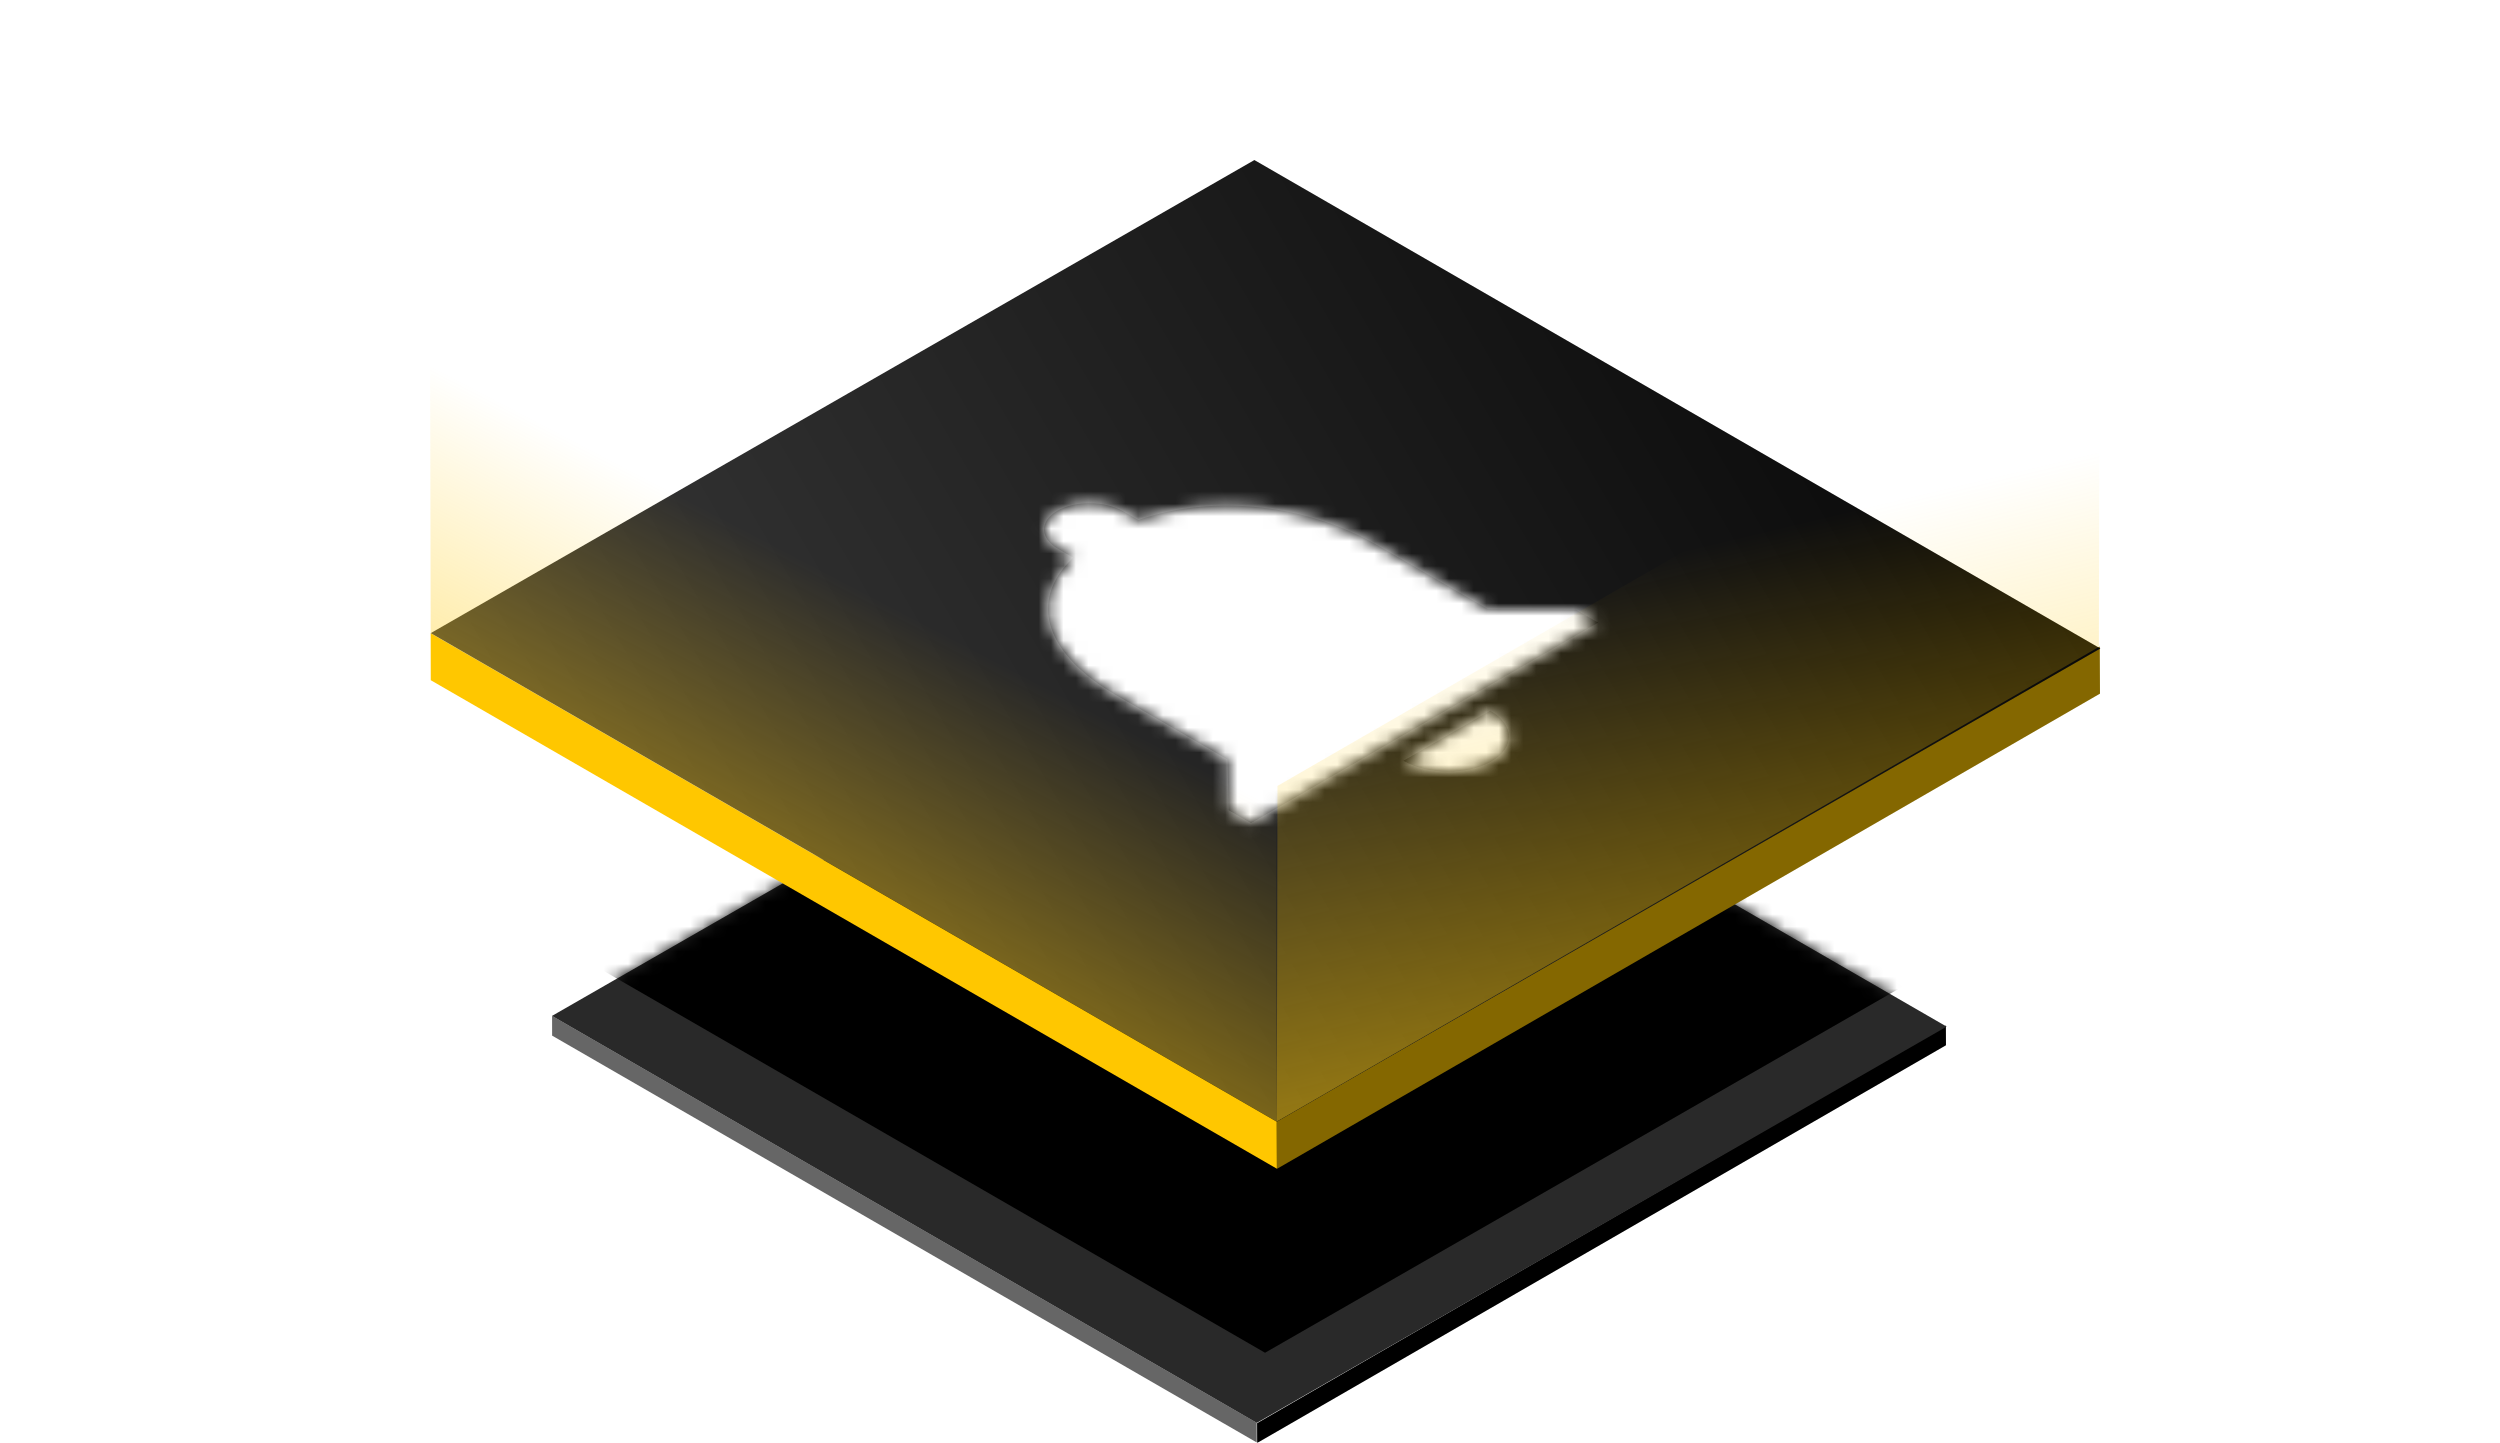 <svg width="201" height="116" viewBox="0 0 201 116" fill="none" xmlns="http://www.w3.org/2000/svg">
<g clip-path="url(#clip0_34_11763)">
<g filter="url(#filter0_d_34_11763)">
<rect width="65.418" height="1.586" transform="matrix(-0.866 -0.5 0.002 1 101.039 104.388)" fill="#666666"/>
<rect width="63.95" height="1.59" transform="matrix(-0.866 0.5 -0.004 -1 156.456 74.04)" fill="black"/>
<rect width="65.436" height="63.971" transform="matrix(-0.866 -0.5 0.867 -0.498 101.046 104.398)" fill="#292929"/>
<mask id="mask0_34_11763" style="mask-type:alpha" maskUnits="userSpaceOnUse" x="44" y="39" width="113" height="66">
<rect width="65.436" height="63.971" transform="matrix(-0.866 -0.5 0.867 -0.498 101.051 104.398)" fill="#292929"/>
</mask>
<g mask="url(#mask0_34_11763)">
<g filter="url(#filter1_f_34_11763)">
<rect width="65.87" height="62.452" transform="matrix(-0.866 -0.5 0.867 -0.498 101.71 98.761)" fill="black"/>
</g>
</g>
</g>
<rect width="78.554" height="3.774" transform="matrix(-0.866 -0.5 0.002 1 102.654 90.192)" fill="#FFC700"/>
<rect width="76.407" height="3.791" transform="matrix(-0.866 0.5 -0.004 -1 168.838 55.77)" fill="#846700"/>
<rect width="78.543" height="76.378" transform="matrix(-0.866 -0.5 0.867 -0.498 102.65 90.175)" fill="url(#paint0_linear_34_11763)"/>
<path fill-rule="evenodd" clip-rule="evenodd" d="M110.686 43.809L119.634 48.975L126.703 49.027L128.493 50.06L100.575 66.178L98.786 65.145L98.696 61.064L89.749 55.898C84.237 52.715 82.499 48.428 86.29 44.835L85.073 44.132C83.588 43.274 83.558 41.907 85.006 41.071C86.454 40.235 88.822 40.252 90.308 41.11L91.525 41.812C97.732 39.634 105.192 40.637 110.686 43.809ZM119.813 57.138C121.782 58.274 121.822 60.111 119.903 61.219C117.966 62.337 114.802 62.303 112.834 61.167L119.813 57.138Z" fill="black"/>
<mask id="mask1_34_11763" style="mask-type:alpha" maskUnits="userSpaceOnUse" x="83" y="40" width="46" height="27">
<path fill-rule="evenodd" clip-rule="evenodd" d="M110.686 43.809L119.634 48.975L126.703 49.027L128.493 50.06L100.575 66.178L98.786 65.145L98.696 61.064L89.749 55.898C84.237 52.715 82.499 48.428 86.29 44.835L85.073 44.132C83.588 43.274 83.558 41.907 85.006 41.071C86.454 40.235 88.822 40.252 90.308 41.11L91.525 41.812C97.732 39.634 105.192 40.637 110.686 43.809ZM119.813 57.138C121.782 58.274 121.822 60.111 119.903 61.219C117.966 62.337 114.802 62.303 112.834 61.167L119.813 57.138Z" fill="white"/>
</mask>
<g mask="url(#mask1_34_11763)">
<rect width="48.354" height="48.354" transform="matrix(0.866 -0.5 0.866 0.5 60.579 51.145)" fill="white"/>
</g>
<rect width="78.554" height="27.275" transform="matrix(-0.866 -0.5 0.002 1 102.601 62.974)" fill="url(#paint1_linear_34_11763)"/>
<rect width="76.321" height="26.986" transform="matrix(0.866 -0.5 -0.002 1 102.709 63.187)" fill="url(#paint2_linear_34_11763)"/>
</g>
<defs>
<filter id="filter0_d_34_11763" x="40.381" y="39.805" width="120.133" height="80.21" filterUnits="userSpaceOnUse" color-interpolation-filters="sRGB">
<feFlood flood-opacity="0" result="BackgroundImageFix"/>
<feColorMatrix in="SourceAlpha" type="matrix" values="0 0 0 0 0 0 0 0 0 0 0 0 0 0 0 0 0 0 127 0" result="hardAlpha"/>
<feOffset dy="10"/>
<feGaussianBlur stdDeviation="2"/>
<feComposite in2="hardAlpha" operator="out"/>
<feColorMatrix type="matrix" values="0 0 0 0 0 0 0 0 0 0 0 0 0 0 0 0 0 0 0.16 0"/>
<feBlend mode="normal" in2="BackgroundImageFix" result="effect1_dropShadow_34_11763"/>
<feBlend mode="normal" in="SourceGraphic" in2="effect1_dropShadow_34_11763" result="shape"/>
</filter>
<filter id="filter1_f_34_11763" x="40.67" y="30.707" width="119.191" height="72.053" filterUnits="userSpaceOnUse" color-interpolation-filters="sRGB">
<feFlood flood-opacity="0" result="BackgroundImageFix"/>
<feBlend mode="normal" in="SourceGraphic" in2="BackgroundImageFix" result="shape"/>
<feGaussianBlur stdDeviation="2" result="effect1_foregroundBlur_34_11763"/>
</filter>
<linearGradient id="paint0_linear_34_11763" x1="-9.088" y1="92.823" x2="64.266" y2="-55.396" gradientUnits="userSpaceOnUse">
<stop/>
<stop offset="1" stop-color="#4D4D4D"/>
</linearGradient>
<linearGradient id="paint1_linear_34_11763" x1="42.85" y1="3.952" x2="39.684" y2="71.482" gradientUnits="userSpaceOnUse">
<stop stop-color="#FFC700" stop-opacity="0"/>
<stop offset="1" stop-color="#FFC700"/>
</linearGradient>
<linearGradient id="paint2_linear_34_11763" x1="38.16" y1="2.56474e-06" x2="17.596" y2="69.988" gradientUnits="userSpaceOnUse">
<stop stop-color="#FFC700" stop-opacity="0"/>
<stop offset="1" stop-color="#FFC700"/>
</linearGradient>
<clipPath id="clip0_34_11763">
<rect width="200" height="116" fill="white" transform="translate(0.5)"/>
</clipPath>
</defs>
</svg>
